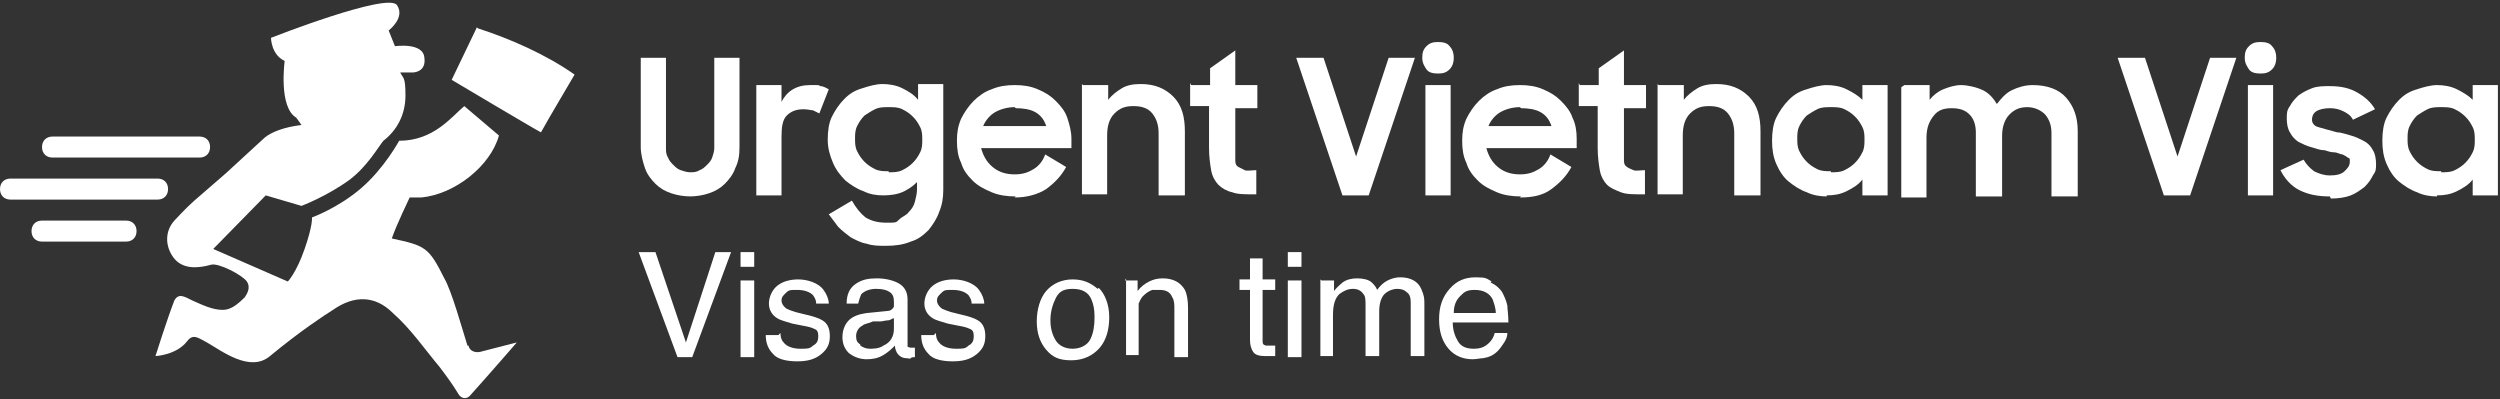 <?xml version="1.0" encoding="UTF-8"?>
<svg id="Layer_1" data-name="Layer 1" xmlns="http://www.w3.org/2000/svg" width="238" height="38" version="1.1" viewBox="0 0 238 38">
  <rect x="0" y="0" width="238" height="38" fill="#333333" stroke="none"/>
  <defs>
    <style>
      .cls-1 {
        fill: #fff;
        stroke-width: 0px;
      }
    </style>
  </defs>
  <g>
    <path class="cls-1" d="M65.8,18.7c-.7,0-1.3-.1-1.9-.3s-1.1-.5-1.5-.9c-.4-.4-.8-.9-1-1.5-.2-.6-.4-1.3-.4-2V5.5h2.4v8.6c0,.3,0,.6.2.9.1.3.3.5.5.7.2.2.4.4.7.5.3.1.6.2.9.2s.6,0,.9-.2c.3-.1.5-.3.7-.5.2-.2.4-.4.5-.7.1-.3.2-.6.2-.9V5.5h2.4v8.5c0,.8-.1,1.4-.4,2-.2.6-.6,1.1-1,1.5s-.9.7-1.5.9c-.6.2-1.2.3-1.9.3Z"/>
    <path class="cls-1" d="M72,8.1h2.4v1.6c.5-1,1.4-1.6,2.7-1.6s.7,0,1,.1c.3,0,.6.2.8.3l-.9,2.3c-.2-.1-.4-.2-.6-.3-.2,0-.5-.1-.9-.1-.7,0-1.2.2-1.6.6-.4.4-.5,1.1-.5,2v5.6h-2.4v-10.5Z"/>
    <path class="cls-1" d="M87.6,17c-.4.5-.9.9-1.5,1.2s-1.3.4-2,.4-1.3-.1-1.9-.4c-.6-.2-1.2-.6-1.7-1-.5-.5-.9-1-1.2-1.7-.3-.7-.5-1.4-.5-2.2s.1-1.6.4-2.2.7-1.2,1.2-1.7c.5-.5,1-.8,1.7-1,.6-.2,1.3-.4,1.9-.4s1.3.1,1.9.4c.6.3,1.1.6,1.5,1.1v-1.5h2.4v10.1c0,.7-.1,1.4-.4,2.1-.2.6-.6,1.2-1,1.7-.5.5-1,.9-1.7,1.1-.7.3-1.5.4-2.3.4s-1.3,0-1.9-.2c-.6-.1-1.1-.4-1.5-.6-.4-.3-.8-.6-1.2-1-.3-.4-.6-.8-.9-1.2l2.2-1.3c.4.7.8,1.2,1.3,1.6.5.3,1.1.5,2,.5s.9,0,1.2-.3.7-.4.9-.7c.3-.3.5-.6.6-1,.1-.4.2-.8.2-1.2v-1.2ZM84.6,16.4c.5,0,.9,0,1.3-.2.4-.2.7-.4,1-.7.3-.3.5-.6.7-1,.2-.4.2-.8.2-1.2s0-.8-.2-1.2c-.2-.4-.4-.7-.7-1s-.6-.5-1-.7c-.4-.2-.8-.2-1.3-.2s-.9,0-1.3.2c-.4.2-.7.4-1,.6-.3.3-.5.6-.7,1s-.2.8-.2,1.2,0,.8.2,1.2.4.7.7,1,.6.5,1,.7c.4.2.8.2,1.3.2Z"/>
    <path class="cls-1" d="M96.7,18.7c-.8,0-1.6-.1-2.3-.4-.7-.3-1.3-.6-1.8-1.1s-.9-1-1.1-1.7c-.3-.6-.4-1.3-.4-2.1s.1-1.4.4-2.1c.3-.6.7-1.2,1.2-1.7s1.1-.9,1.7-1.1c.7-.3,1.4-.4,2.2-.4s1.5.1,2.2.4c.7.3,1.2.6,1.7,1.1.5.5.9,1,1.1,1.6s.4,1.3.4,2v.9h-8.6c.2.7.5,1.3,1.1,1.8.6.5,1.3.7,2.1.7s1.3-.2,1.8-.5.9-.8,1.1-1.4l2,1.2c-.5.9-1.1,1.5-1.9,2.1-.8.5-1.8.8-3,.8ZM96.6,10.2c-.7,0-1.4.2-1.9.5-.5.3-.9.8-1.1,1.3h6c-.2-.6-.5-1-1-1.3-.5-.3-1.2-.4-1.9-.4Z"/>
    <path class="cls-1" d="M103.1,8.1h2.4v1.4c.3-.4.8-.8,1.3-1.1.5-.3,1.1-.4,1.8-.4,1.3,0,2.3.4,3.1,1.2s1.1,1.9,1.1,3.3v6.1h-2.5v-5.9c0-.8-.2-1.4-.6-1.9-.4-.5-1-.7-1.8-.7s-1.3.2-1.8.7-.7,1.2-.7,2.1v5.6h-2.4v-10.5Z"/>
    <path class="cls-1" d="M113.4,8.1h1.8v-1.6l2.4-1.7v3.3h2.1v2.2h-2.1v3.9c0,.5,0,.8,0,1.1,0,.3.1.5.3.6s.4.2.6.3.7,0,1.1,0v2.3h-.3c-.8,0-1.5,0-2-.2-.5-.1-1-.4-1.3-.7-.3-.3-.6-.8-.7-1.4-.1-.6-.2-1.3-.2-2.1v-4h-1.8v-2.2Z"/>
    <path class="cls-1" d="M123.5,5.5h2.5l3.1,9.4,3.1-9.4h2.5l-4.4,13.1h-2.5l-4.4-13.1Z"/>
    <path class="cls-1" d="M135.4,5.5c0-.5.1-.8.4-1.1.3-.3.6-.4,1.1-.4s.9.1,1.1.4c.3.3.4.7.4,1.1s-.1.8-.4,1.1c-.3.3-.6.4-1.1.4s-.9-.1-1.1-.4-.4-.6-.4-1.1ZM135.7,8.1h2.4v10.5h-2.4v-10.5Z"/>
    <path class="cls-1" d="M144.8,18.7c-.8,0-1.6-.1-2.3-.4-.7-.3-1.3-.6-1.8-1.1-.5-.5-.9-1-1.1-1.7-.3-.6-.4-1.3-.4-2.1s.1-1.4.4-2.1c.3-.6.7-1.2,1.2-1.7.5-.5,1.1-.9,1.7-1.1.7-.3,1.4-.4,2.2-.4s1.5.1,2.2.4c.7.3,1.2.6,1.7,1.1.5.5.9,1,1.1,1.6.3.6.4,1.3.4,2v.9h-8.6c.2.7.5,1.3,1.1,1.8.6.5,1.3.7,2.1.7s1.3-.2,1.8-.5.9-.8,1.1-1.4l2,1.2c-.5.9-1.1,1.5-1.9,2.1s-1.8.8-3,.8ZM144.7,10.2c-.7,0-1.4.2-1.9.5-.5.3-.9.8-1.1,1.3h6c-.2-.6-.5-1-1-1.3-.5-.3-1.2-.4-1.9-.4Z"/>
    <path class="cls-1" d="M150.4,8.1h1.8v-1.6l2.4-1.7v3.3h2.1v2.2h-2.1v3.9c0,.5,0,.8,0,1.1,0,.3.1.5.3.6.1.1.4.2.6.3s.7,0,1.1,0v2.3h-.3c-.8,0-1.5,0-2-.2s-1-.4-1.3-.7c-.3-.3-.6-.8-.7-1.4s-.2-1.3-.2-2.1v-4h-1.8v-2.2Z"/>
    <path class="cls-1" d="M157.9,8.1h2.4v1.4c.3-.4.8-.8,1.3-1.1.5-.3,1.1-.4,1.8-.4,1.3,0,2.3.4,3.1,1.2s1.1,1.9,1.1,3.3v6.1h-2.5v-5.9c0-.8-.2-1.4-.6-1.9-.4-.5-1-.7-1.8-.7s-1.3.2-1.8.7c-.5.5-.7,1.2-.7,2.1v5.6h-2.4v-10.5Z"/>
    <path class="cls-1" d="M173.9,18.7c-.6,0-1.3-.1-1.9-.4-.6-.2-1.2-.6-1.7-1s-.9-1-1.2-1.7-.4-1.4-.4-2.2.1-1.6.4-2.2.7-1.2,1.2-1.7c.5-.5,1-.8,1.7-1,.6-.2,1.3-.4,1.9-.4s1.3.1,1.9.4,1.1.6,1.5,1v-1.4h2.4v10.5h-2.4v-1.5c-.4.5-.9.8-1.5,1.1-.6.3-1.2.4-1.9.4ZM174.3,16.4c.5,0,.9,0,1.3-.2.4-.2.7-.4,1-.7.3-.3.5-.6.7-1,.2-.4.2-.8.2-1.2s0-.8-.2-1.2c-.2-.4-.4-.7-.7-1-.3-.3-.6-.5-1-.7-.4-.2-.8-.2-1.3-.2s-.9,0-1.3.2c-.4.2-.7.4-1,.6-.3.3-.5.6-.7,1s-.2.8-.2,1.2,0,.8.2,1.2.4.7.7,1,.6.5,1,.7c.4.2.8.2,1.3.2Z"/>
    <path class="cls-1" d="M181.3,8.1h2.4v1.4c.3-.4.8-.8,1.3-1,.5-.2,1.1-.4,1.7-.4s1.5.2,2.1.5c.6.3,1,.8,1.3,1.3.4-.5.8-1,1.4-1.3.6-.3,1.3-.5,2-.5,1.4,0,2.5.4,3.2,1.2s1.1,1.8,1.1,3.2v6.2h-2.5v-6c0-.8-.2-1.3-.6-1.8-.4-.4-1-.7-1.7-.7s-1.2.2-1.7.7c-.4.4-.7,1.1-.7,2v5.8h-2.5v-6.1c0-.7-.2-1.3-.6-1.7-.4-.4-.9-.6-1.7-.6s-1.3.2-1.7.7c-.4.5-.7,1.1-.7,2.1v5.7h-2.4v-10.5Z"/>
    <path class="cls-1" d="M201.7,5.5h2.5l3.1,9.4,3.1-9.4h2.5l-4.4,13.1h-2.5l-4.4-13.1Z"/>
    <path class="cls-1" d="M213.7,5.5c0-.5.1-.8.4-1.1.3-.3.6-.4,1.1-.4s.9.1,1.1.4c.3.3.4.7.4,1.1s-.1.8-.4,1.1c-.3.3-.6.4-1.1.4s-.9-.1-1.1-.4-.4-.6-.4-1.1ZM214,8.1h2.4v10.5h-2.4v-10.5Z"/>
    <path class="cls-1" d="M221.8,18.7c-1.2,0-2.1-.2-2.9-.6-.8-.4-1.4-1.1-1.8-1.9l2.2-1c.3.5.6.8,1,1.1.4.2.9.4,1.5.4s1.1-.1,1.4-.4.5-.5.5-.9,0-.3-.2-.4c-.1-.1-.3-.2-.5-.3-.2,0-.5-.2-.8-.2-.3,0-.6-.1-.9-.2-.5,0-.9-.2-1.3-.3-.4-.1-.8-.3-1.2-.5-.3-.2-.6-.5-.8-.9-.2-.3-.3-.8-.3-1.3s0-.8.3-1.2c.2-.4.5-.7.8-1,.4-.3.8-.5,1.3-.7.5-.2,1.1-.2,1.7-.2,1.1,0,1.9.2,2.6.6.7.4,1.3.9,1.7,1.6l-2.1,1c-.2-.4-.5-.6-.9-.8s-.8-.3-1.3-.3-1,.1-1.3.3c-.3.2-.4.5-.4.8s.2.6.6.7,1,.3,1.8.5c.4,0,.9.2,1.3.3.4.1.8.3,1.2.5.4.2.7.5.9.9.2.3.3.8.3,1.3s0,.7-.3,1.1c-.2.4-.4.7-.8,1.1-.4.3-.8.6-1.3.8s-1.2.3-1.9.3Z"/>
    <path class="cls-1" d="M232,18.7c-.6,0-1.3-.1-1.9-.4-.6-.2-1.2-.6-1.7-1s-.9-1-1.2-1.7-.4-1.4-.4-2.2.1-1.6.4-2.2.7-1.2,1.2-1.7c.5-.5,1-.8,1.7-1,.6-.2,1.3-.4,1.9-.4s1.3.1,1.9.4,1.1.6,1.5,1v-1.4h2.4v10.5h-2.4v-1.5c-.4.5-.9.8-1.5,1.1-.6.3-1.2.4-1.9.4ZM232.4,16.4c.5,0,.9,0,1.3-.2.4-.2.7-.4,1-.7.3-.3.5-.6.7-1,.2-.4.2-.8.2-1.2s0-.8-.2-1.2c-.2-.4-.4-.7-.7-1-.3-.3-.6-.5-1-.7-.4-.2-.8-.2-1.3-.2s-.9,0-1.3.2c-.4.2-.7.4-1,.6-.3.3-.5.6-.7,1s-.2.8-.2,1.2,0,.8.2,1.2.4.7.7,1,.6.5,1,.7c.4.2.8.2,1.3.2Z"/>
  </g>
  <g>
    <path class="cls-1" d="M62.4,24l2.9,8.6,2.8-8.6h1.5l-3.7,10h-1.4l-3.7-10h1.5Z"/>
    <path class="cls-1" d="M70.5,24h1.3v1.4h-1.3v-1.4ZM70.5,26.7h1.3v7.3h-1.3v-7.3Z"/>
    <path class="cls-1" d="M74.3,31.7c0,.4.1.7.3.9.3.4.9.6,1.6.6s.9,0,1.2-.3c.4-.2.5-.5.5-.9s-.1-.6-.4-.7c-.2-.1-.5-.2-1.1-.3l-1-.2c-.6-.2-1.1-.3-1.4-.5-.5-.3-.8-.8-.8-1.4s.3-1.3.8-1.7,1.2-.6,2-.6,1.9.3,2.4,1c.3.4.5.9.5,1.3h-1.2c0-.3-.1-.5-.3-.8-.3-.3-.8-.5-1.5-.5s-.8,0-1.1.3-.4.4-.4.7.2.6.5.8c.2.1.5.2.8.3l.8.2c.9.2,1.5.4,1.8.6.5.3.7.8.7,1.5s-.2,1.2-.8,1.7-1.3.7-2.3.7-1.9-.2-2.3-.7c-.5-.5-.7-1.1-.7-1.8h1.2Z"/>
    <path class="cls-1" d="M84.5,29.6c.3,0,.5-.2.6-.4,0-.1,0-.3,0-.5,0-.4-.1-.7-.4-.9-.3-.2-.7-.3-1.3-.3s-1.1.2-1.4.5c-.1.2-.2.5-.3.9h-1.1c0-.9.3-1.5.9-1.9.6-.4,1.2-.5,2-.5s1.6.2,2.1.5c.5.3.8.8.8,1.5v4.2c0,.1,0,.2,0,.3,0,0,.2.1.3.1s.1,0,.2,0c0,0,.1,0,.2,0v.9c-.2,0-.3,0-.4.1s-.2,0-.4,0c-.4,0-.7-.2-.9-.5-.1-.2-.2-.4-.2-.7-.3.3-.6.6-1.1.9s-1,.4-1.6.4-1.2-.2-1.7-.6c-.4-.4-.6-.9-.6-1.5s.2-1.2.6-1.6,1-.6,1.7-.7l2-.2ZM81.9,32.9c.3.2.6.3.9.3s.9,0,1.3-.3c.7-.3,1-.9,1-1.6v-1c-.2,0-.3.2-.6.2-.2,0-.5.1-.7.1h-.7c-.4.2-.8.2-1,.4-.4.2-.6.6-.6,1s.1.6.4.8Z"/>
    <path class="cls-1" d="M89.1,31.7c0,.4.1.7.3.9.3.4.9.6,1.6.6s.9,0,1.2-.3c.4-.2.5-.5.5-.9s-.1-.6-.4-.7c-.2-.1-.5-.2-1.1-.3l-1-.2c-.6-.2-1.1-.3-1.4-.5-.5-.3-.8-.8-.8-1.4s.3-1.3.8-1.7,1.2-.6,2-.6,1.9.3,2.4,1c.3.4.5.9.5,1.3h-1.2c0-.3-.1-.5-.3-.8-.3-.3-.8-.5-1.5-.5s-.8,0-1.1.3-.4.4-.4.7.2.6.5.8c.2.1.5.2.8.3l.8.2c.9.2,1.5.4,1.8.6.5.3.7.8.7,1.5s-.2,1.2-.8,1.7-1.3.7-2.3.7-1.9-.2-2.3-.7c-.5-.5-.7-1.1-.7-1.8h1.2Z"/>
    <path class="cls-1" d="M104.6,27.4c.6.6,1,1.6,1,2.8s-.3,2.2-.9,2.9-1.5,1.2-2.7,1.2-1.8-.3-2.4-1c-.6-.7-.9-1.6-.9-2.7s.3-2.2.9-2.9,1.5-1.1,2.5-1.1,1.7.3,2.4.9ZM103.8,32.3c.3-.6.4-1.3.4-2.1s-.1-1.2-.3-1.7c-.3-.7-.9-1-1.8-1s-1.3.3-1.6.9-.5,1.3-.5,2.1.2,1.4.5,1.9.9.8,1.6.8,1.4-.3,1.7-.9Z"/>
    <path class="cls-1" d="M107.1,26.7h1.2v1c.3-.4.7-.7,1.1-.9s.8-.3,1.3-.3c1,0,1.7.4,2.1,1.1.2.4.3,1,.3,1.7v4.7h-1.3v-4.6c0-.4,0-.8-.2-1.1-.2-.5-.6-.7-1.2-.7s-.5,0-.7,0c-.3.1-.6.3-.9.6-.2.2-.3.5-.4.7,0,.3,0,.6,0,1.1v3.8h-1.2v-7.3Z"/>
    <path class="cls-1" d="M119,24.6h1.2v2h1.2v1h-1.2v4.8c0,.3,0,.4.3.5,0,0,.3,0,.5,0s.1,0,.2,0,.1,0,.2,0v1c-.1,0-.3,0-.4,0-.2,0-.3,0-.5,0-.6,0-1-.1-1.2-.4-.2-.3-.3-.7-.3-1.1v-4.8h-1v-1h1v-2Z"/>
    <path class="cls-1" d="M122.6,24h1.3v1.4h-1.3v-1.4ZM122.6,26.7h1.3v7.3h-1.3v-7.3Z"/>
    <path class="cls-1" d="M125.8,26.7h1.2v1c.3-.4.6-.6.8-.8.4-.3.9-.4,1.4-.4s1.1.1,1.4.4c.2.2.4.4.5.7.3-.4.6-.7,1-.9.4-.2.8-.3,1.2-.3,1,0,1.7.4,2,1.1s.3.9.3,1.5v4.9h-1.3v-5.1c0-.5-.1-.8-.4-1-.2-.2-.5-.3-.9-.3s-.9.2-1.2.5c-.3.3-.5.9-.5,1.6v4.3h-1.3v-4.8c0-.5,0-.9-.2-1.1-.2-.3-.5-.5-1-.5s-.9.2-1.3.5c-.4.4-.6,1-.6,2v3.9h-1.2v-7.3Z"/>
    <path class="cls-1" d="M141.9,26.9c.5.2.9.6,1.1.9.2.4.4.8.5,1.3,0,.3.1.9.1,1.6h-5.3c0,.7.2,1.3.5,1.8.3.5.8.7,1.5.7s1.1-.2,1.5-.6c.2-.2.4-.5.5-.9h1.2c0,.3-.1.6-.3.9-.2.3-.4.6-.6.8-.4.4-.8.6-1.4.7-.3,0-.6.1-1,.1-.9,0-1.7-.3-2.3-1-.6-.7-.9-1.6-.9-2.8s.3-2.1,1-2.9,1.5-1.1,2.5-1.1,1,.1,1.5.4ZM142.4,29.8c0-.5-.2-1-.3-1.3-.3-.6-.9-.9-1.7-.9s-1,.2-1.4.6c-.4.4-.6.9-.6,1.6h4Z"/>
  </g>
  <path class="cls-1" d="M45.4,2.6l-2.4,5s7.9,4.7,8.5,5c1-1.8,2.1-3.6,3.2-5.5-2.7-1.9-6.1-3.4-9.2-4.4ZM44.5,32.9c-.5-1.6-1.5-5.2-2.2-6.4-1.5-3-1.8-3.1-5-3.8.4-1.2,1.7-3.9,1.7-3.9,0,0,.7,0,1.1,0,3.2-.3,6.6-3,7.4-5.9l-3.3-2.8c-1.2,1-2.9,3.3-6.2,3.3,0,0-1.4,2.6-3.6,4.5-2.2,1.9-4.7,2.8-4.7,2.8,0,0,.1.7-.7,3-.8,2.3-1.6,3.1-1.6,3.1l-7.1-3.1,5-5.1,3.4,1s2.4-.9,4.6-2.5c1.7-1.3,2.7-3.1,3.2-3.7,1.3-1,2.1-2.5,2.1-4.3s-.2-1.6-.5-2.2h1.2s1.3,0,1.1-1.4c-.1-1.5-2.8-1.1-2.8-1.1l-.6-1.5s1.6-1.2.8-2.4c-.8-1.3-12,3.1-12,3.1,0,0,0,1.6,1.3,2.2,0,0-.6,4.4,1.1,5.4,0,0,.3.4.5.7-1.7.2-2.9.7-3.5,1.2-.2.2-2.2,2-3.7,3.4l-3,2.6c-.9.8-1.6,1.6-1.9,1.9-.9,1-.9,2.4-.1,3.5.8,1.1,2.2,1.1,3.6.7.7-.2,3,1,3.4,1.6.4.6,0,1.2-.2,1.5-.8.8-1.4,1.2-2.1,1.2-1,0-2-.5-2.9-.9-.8-.4-1.3-.7-1.7,0-.7,1.8-1.8,5.3-1.8,5.3,0,0,2-.1,3-1.4.6-.8,1.1-.3,1.9.1,1.4.8,4.1,2.9,6,1.3,2.9-2.4,5.2-3.9,6-4.4,2-1.4,4-1.4,5.7.3,1.7,1.5,3,3.4,4.5,5.2.6.8,1.2,1.6,1.8,2.6.3.4.8.4,1.1,0,1.8-2,4.4-5,4.4-5l-3.5.9c-.5.1-1-.1-1.1-.6Z"/>
  <path class="cls-1" d="M19,13H5c-.6,0-1,.4-1,1s.4,1,1,1h14c.6,0,1-.4,1-1s-.4-1-1-1ZM15,17H1C.4,17,0,17.4,0,18s.4,1,1,1h14c.6,0,1-.4,1-1s-.4-1-1-1ZM12,21H4c-.6,0-1,.4-1,1s.4,1,1,1h8c.6,0,1-.4,1-1s-.4-1-1-1Z"/>
</svg>